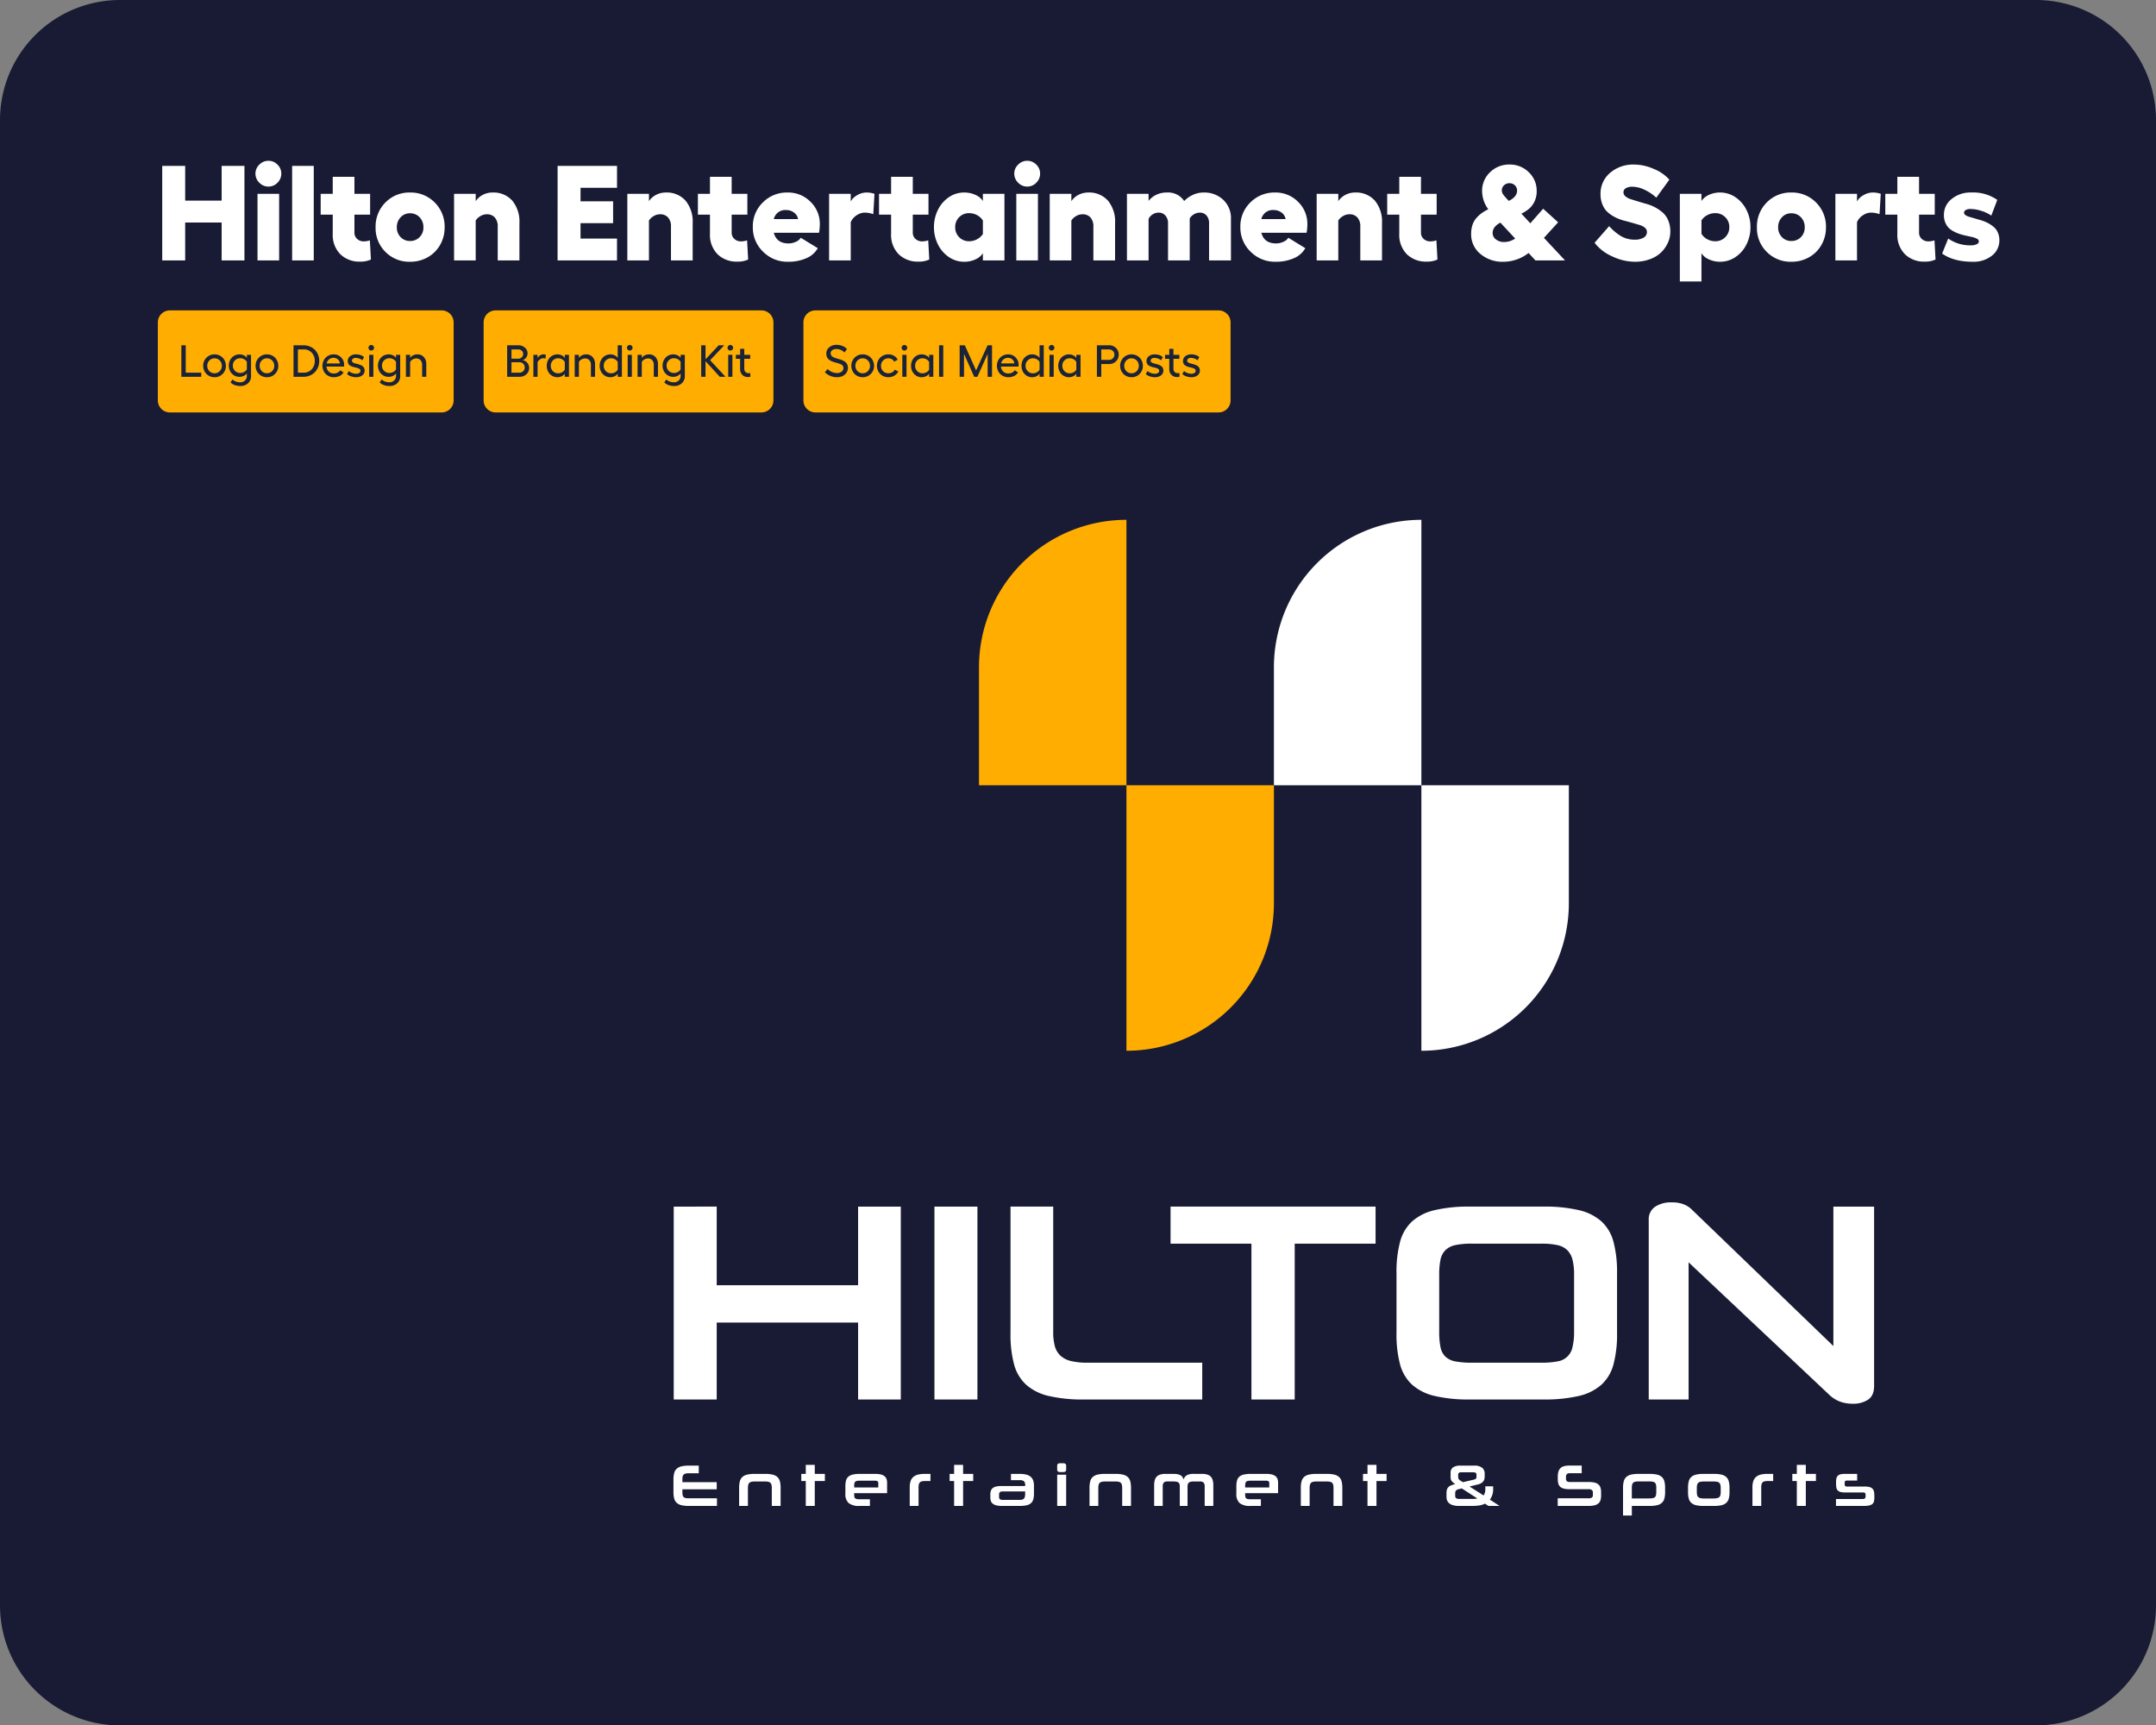 <?xml version="1.0" encoding="UTF-8"?> <svg xmlns="http://www.w3.org/2000/svg" width="718.457" height="574.901" viewBox="0 0 718.457 574.901"><rect x="0" y="0" width="718.457" height="574.901" fill="#808080" stroke="none"/><g id="logo-prtfl-2" transform="translate(10592.457 -5510)"><path id="Path_40535" data-name="Path 40535" d="M40,0H678.457a40,40,0,0,1,40,40V534.9a40,40,0,0,1-40,40H40a40,40,0,0,1-40-40V40A40,40,0,0,1,40,0Z" transform="translate(-10592.457 5510)" fill="#191b34"></path><g id="prtf-logo2" transform="translate(-10368.033 5683.203)"><path id="Path_118" data-name="Path 118" d="M61.49,137.812v26.2H14.376v-26.2H.052v64.266H14.376V176.447H61.49v25.631h14.23V137.812Z" transform="translate(0.035 91.024)" fill="#fff"></path><rect id="Rectangle_10" data-name="Rectangle 10" width="14.323" height="64.266" transform="translate(86.967 228.836)" fill="#fff"></rect><g id="Group_14" data-name="Group 14" transform="translate(0)"><g id="Group_13" data-name="Group 13" transform="translate(0)"><path id="Path_119" data-name="Path 119" d="M92.14,202.077A49.541,49.541,0,0,1,80.362,200.9a17.011,17.011,0,0,1-7.539-3.771,14.137,14.137,0,0,1-4.007-6.783,38.686,38.686,0,0,1-1.177-10.318V137.811H81.868v41.65a18.645,18.645,0,0,0,.518,4.759,6.789,6.789,0,0,0,1.838,3.2,7.753,7.753,0,0,0,3.534,1.838,23.278,23.278,0,0,0,5.608.565h38.163v12.25Z" transform="translate(44.675 91.024)" fill="#fff"></path><path id="Path_120" data-name="Path 120" d="M126.708,202.077v-51.92H99.759V137.811h68.318v12.346h-26.95v51.92Z" transform="translate(65.89 91.024)" fill="#fff"></path><path id="Path_121" data-name="Path 121" d="M169.6,202.077a49.546,49.546,0,0,1-11.78-1.177,17.022,17.022,0,0,1-7.537-3.771,14.122,14.122,0,0,1-4.005-6.783,38.687,38.687,0,0,1-1.177-10.318V159.862a38.825,38.825,0,0,1,1.177-10.272,14.154,14.154,0,0,1,4.005-6.831,17.056,17.056,0,0,1,7.537-3.769,49.535,49.535,0,0,1,11.78-1.179h24.406a50.028,50.028,0,0,1,11.872,1.179,17.087,17.087,0,0,1,7.54,3.769,14.177,14.177,0,0,1,4,6.831,38.824,38.824,0,0,1,1.177,10.272v20.165a38.686,38.686,0,0,1-1.177,10.318,14.145,14.145,0,0,1-4,6.783,17.054,17.054,0,0,1-7.54,3.771,50.04,50.04,0,0,1-11.872,1.177Zm34.678-41.556a20.236,20.236,0,0,0-.518-4.995,6.919,6.919,0,0,0-1.743-3.2,6.668,6.668,0,0,0-3.346-1.7,24.589,24.589,0,0,0-5.231-.472h-23.18a26.234,26.234,0,0,0-5.511.472,6.661,6.661,0,0,0-3.346,1.7,6.272,6.272,0,0,0-1.649,3.2,24.5,24.5,0,0,0-.423,4.995v18.94a25.774,25.774,0,0,0,.423,5.136,6.028,6.028,0,0,0,1.649,3.2,6.55,6.55,0,0,0,3.346,1.6,28.936,28.936,0,0,0,5.511.425h23.18a27.114,27.114,0,0,0,5.231-.425,5.97,5.97,0,0,0,5.089-4.805,21.283,21.283,0,0,0,.518-5.136Z" transform="translate(95.839 91.024)" fill="#fff"></path><path id="Path_122" data-name="Path 122" d="M263.659,204.053a12.136,12.136,0,0,1-4.193-.707,10.562,10.562,0,0,1-3.628-2.308l-46.833-44.1v45.7H195.72V142.9a5.067,5.067,0,0,1,2.119-4.477,9.534,9.534,0,0,1,5.513-1.46,10.753,10.753,0,0,1,4.052.659,7.963,7.963,0,0,1,2.639,1.7l47.21,45.513V138.374h13.57v59.741q0,3.206-1.979,4.57a8.956,8.956,0,0,1-5.182,1.368" transform="translate(129.272 90.462)" fill="#fff"></path><path id="Path_123" data-name="Path 123" d="M5.119,203.217a10.433,10.433,0,0,1-2.461-.246,3.577,3.577,0,0,1-1.576-.787,2.966,2.966,0,0,1-.837-1.418A8.083,8.083,0,0,1,0,198.609v-4.216a8.1,8.1,0,0,1,.246-2.145,2.967,2.967,0,0,1,.837-1.428,3.578,3.578,0,0,1,1.576-.789,10.43,10.43,0,0,1,2.461-.246H8.429v2.542H5.119a4.353,4.353,0,0,0-1.063.108,1.459,1.459,0,0,0-.659.344,1.215,1.215,0,0,0-.335.631,4.637,4.637,0,0,0-.088.983v.908H14.415v2.383H2.974v.943a4.788,4.788,0,0,0,.088,1.006,1.241,1.241,0,0,0,.325.629,1.28,1.28,0,0,0,.661.325,5.429,5.429,0,0,0,1.071.088h9.375v2.541Z" transform="translate(0 125.352)" fill="#fff"></path><path id="Path_124" data-name="Path 124" d="M24.066,202.12v-5.946a4.577,4.577,0,0,0-.108-1.094,1.346,1.346,0,0,0-.374-.669,1.51,1.51,0,0,0-.729-.344,5.736,5.736,0,0,0-1.172-.1h-3.19a5.582,5.582,0,0,0-1.152.1,1.562,1.562,0,0,0-.739.344,1.311,1.311,0,0,0-.385.669,4.577,4.577,0,0,0-.108,1.094v5.946H13.176v-6.046a8.108,8.108,0,0,1,.246-2.165,2.98,2.98,0,0,1,.837-1.43,3.567,3.567,0,0,1,1.576-.787,10.421,10.421,0,0,1,2.461-.246H21.86a10.5,10.5,0,0,1,2.479.246,3.557,3.557,0,0,1,1.576.787,2.97,2.97,0,0,1,.839,1.43A8.17,8.17,0,0,1,27,196.074v6.046Z" transform="translate(8.703 126.449)" fill="#fff"></path><path id="Path_125" data-name="Path 125" d="M27.149,203.319v-8.291h-1.5v-2.383h1.5v-3.014h2.994v3.014H33.51v2.383H30.143v8.291Z" transform="translate(16.944 125.251)" fill="#fff"></path><path id="Path_126" data-name="Path 126" d="M37.434,197.866v.493a3.24,3.24,0,0,0,.078.789.873.873,0,0,0,.286.462,1.177,1.177,0,0,0,.551.226,4.96,4.96,0,0,0,.858.06h3.465v2.225H39.208a5.425,5.425,0,0,1-3.625-.965,3.951,3.951,0,0,1-1.083-3.092V195.6a7.33,7.33,0,0,1,.226-1.959,2.566,2.566,0,0,1,.789-1.28,3.47,3.47,0,0,1,1.486-.7,10.541,10.541,0,0,1,2.345-.216H44.5a7.047,7.047,0,0,1,1.9.216,3.143,3.143,0,0,1,1.2.6,2.07,2.07,0,0,1,.623.927,3.8,3.8,0,0,1,.178,1.172v3.5Zm8.035-3.268a.8.8,0,0,0-.266-.709,1.775,1.775,0,0,0-.937-.178H39.384a7.19,7.19,0,0,0-.925.05,1.209,1.209,0,0,0-.6.228.97.97,0,0,0-.325.51,3.384,3.384,0,0,0-.1.908v.57h8.035Z" transform="translate(22.787 126.449)" fill="#fff"></path><path id="Path_127" data-name="Path 127" d="M47.414,202.12v-6.184a6.591,6.591,0,0,1,.277-2.047,3.131,3.131,0,0,1,.875-1.39,3.742,3.742,0,0,1,1.546-.8,8.994,8.994,0,0,1,2.3-.256h1.91v2.383H52.5a4.561,4.561,0,0,0-1.025.1,1.388,1.388,0,0,0-.659.335,1.328,1.328,0,0,0-.355.651,4.231,4.231,0,0,0-.108,1.043v6.164Z" transform="translate(31.317 126.449)" fill="#fff"></path><path id="Path_128" data-name="Path 128" d="M56.917,203.319v-8.291h-1.5v-2.383h1.5v-3.014h2.994v3.014h3.367v2.383H59.911v8.291Z" transform="translate(36.605 125.251)" fill="#fff"></path><path id="Path_129" data-name="Path 129" d="M67.491,202.12a7.788,7.788,0,0,1-1.911-.2,3.071,3.071,0,0,1-1.191-.563,1.922,1.922,0,0,1-.621-.887,3.62,3.62,0,0,1-.176-1.171v-1a3.929,3.929,0,0,1,.166-1.194,1.963,1.963,0,0,1,.581-.883,2.729,2.729,0,0,1,1.132-.553,7.42,7.42,0,0,1,1.823-.186h7.9v-.236a1.746,1.746,0,0,0-.413-1.37,2.2,2.2,0,0,0-1.4-.345H70.463v-2.087h2.916a8.721,8.721,0,0,1,2.177.236,3.719,3.719,0,0,1,1.466.719,2.79,2.79,0,0,1,.835,1.222,5.192,5.192,0,0,1,.269,1.762v2.6a7.22,7.22,0,0,1-.227,1.949,2.629,2.629,0,0,1-.789,1.28,3.284,3.284,0,0,1-1.5.7,11.168,11.168,0,0,1-2.353.208Zm7.7-4.825H67.609a1.291,1.291,0,0,0-.807.228,1.024,1.024,0,0,0-.3.857v.727a.886.886,0,0,0,.316.789,1.541,1.541,0,0,0,.885.217h5.515a4.43,4.43,0,0,0,.887-.08,1.326,1.326,0,0,0,.609-.286,1.247,1.247,0,0,0,.354-.58,3.247,3.247,0,0,0,.12-.966Z" transform="translate(42.002 126.449)" fill="#fff"></path><path id="Path_130" data-name="Path 130" d="M78.008,192.247a1.118,1.118,0,0,1-.777-.216.925.925,0,0,1-.226-.691V190.2a.881.881,0,0,1,.226-.679,1.147,1.147,0,0,1,.777-.208h.966a1.187,1.187,0,0,1,.8.208A.887.887,0,0,1,80,190.2v1.142a.932.932,0,0,1-.226.691,1.157,1.157,0,0,1-.8.216Zm-1,.885H80v10.4H77.005Z" transform="translate(50.861 125.039)" fill="#fff"></path><path id="Path_131" data-name="Path 131" d="M94.382,202.12v-5.946a4.578,4.578,0,0,0-.108-1.094,1.346,1.346,0,0,0-.374-.669,1.51,1.51,0,0,0-.729-.344,5.736,5.736,0,0,0-1.172-.1h-3.19a5.582,5.582,0,0,0-1.152.1,1.562,1.562,0,0,0-.739.344,1.312,1.312,0,0,0-.385.669,4.578,4.578,0,0,0-.108,1.094v5.946H83.492v-6.046a8.108,8.108,0,0,1,.246-2.165,2.98,2.98,0,0,1,.837-1.43,3.567,3.567,0,0,1,1.576-.787,10.421,10.421,0,0,1,2.461-.246h3.565a10.5,10.5,0,0,1,2.479.246,3.558,3.558,0,0,1,1.576.787,2.97,2.97,0,0,1,.839,1.43,8.17,8.17,0,0,1,.247,2.165v6.046Z" transform="translate(55.146 126.449)" fill="#fff"></path><path id="Path_132" data-name="Path 132" d="M113.305,202.12V195.7a1.861,1.861,0,0,0-.385-1.368,1.739,1.739,0,0,0-1.23-.365h-1.91a5.45,5.45,0,0,0-1.073.088,1.5,1.5,0,0,0-.671.3,1.114,1.114,0,0,0-.345.533,2.891,2.891,0,0,0-.1.817v6.419h-2.58V195.7a3.129,3.129,0,0,0-.088-.817,1.019,1.019,0,0,0-.335-.533,1.494,1.494,0,0,0-.679-.3,5.723,5.723,0,0,0-1.1-.088h-1.871a1.726,1.726,0,0,0-1.249.365,1.93,1.93,0,0,0-.365,1.368v6.419H96.466v-6.855a6.487,6.487,0,0,1,.2-1.7,2.725,2.725,0,0,1,.649-1.192,2.7,2.7,0,0,1,1.182-.7,6.053,6.053,0,0,1,1.793-.227h2.579a6.989,6.989,0,0,1,1.388.118,3.368,3.368,0,0,1,.985.345,1.935,1.935,0,0,1,.651.581,3.25,3.25,0,0,1,.4.827,2.318,2.318,0,0,1,1.053-1.408,4.7,4.7,0,0,1,2.355-.463h2.658a6.049,6.049,0,0,1,1.792.227,2.7,2.7,0,0,1,1.181.7,2.726,2.726,0,0,1,.651,1.192,6.562,6.562,0,0,1,.2,1.7v6.855Z" transform="translate(63.715 126.449)" fill="#fff"></path><path id="Path_133" data-name="Path 133" d="M115.9,197.866v.493a3.161,3.161,0,0,0,.078.789.854.854,0,0,0,.286.462,1.169,1.169,0,0,0,.553.226,4.932,4.932,0,0,0,.855.06h3.465v2.225h-3.465a5.428,5.428,0,0,1-3.625-.965,3.951,3.951,0,0,1-1.083-3.092V195.6a7.258,7.258,0,0,1,.227-1.959,2.566,2.566,0,0,1,.789-1.28,3.454,3.454,0,0,1,1.484-.7,10.551,10.551,0,0,1,2.345-.216h5.161a7.043,7.043,0,0,1,1.9.216,3.172,3.172,0,0,1,1.2.6,2.063,2.063,0,0,1,.619.927,3.754,3.754,0,0,1,.178,1.172v3.5Zm8.033-3.268a.8.8,0,0,0-.266-.709,1.768,1.768,0,0,0-.935-.178h-4.884a7.172,7.172,0,0,0-.925.05,1.2,1.2,0,0,0-.6.228.951.951,0,0,0-.325.51,3.385,3.385,0,0,0-.1.908v.57h8.033Z" transform="translate(74.612 126.449)" fill="#fff"></path><path id="Path_134" data-name="Path 134" d="M136.792,202.12v-5.946a4.494,4.494,0,0,0-.108-1.094,1.321,1.321,0,0,0-.374-.669,1.5,1.5,0,0,0-.729-.344,5.707,5.707,0,0,0-1.171-.1h-3.191a5.577,5.577,0,0,0-1.151.1,1.555,1.555,0,0,0-.739.344,1.289,1.289,0,0,0-.385.669,4.494,4.494,0,0,0-.108,1.094v5.946H125.9v-6.046a8.1,8.1,0,0,1,.247-2.165,2.965,2.965,0,0,1,.835-1.43,3.575,3.575,0,0,1,1.576-.787,10.446,10.446,0,0,1,2.462-.246h3.565a10.534,10.534,0,0,1,2.481.246,3.569,3.569,0,0,1,1.574.787,2.982,2.982,0,0,1,.839,1.43,8.246,8.246,0,0,1,.246,2.165v6.046Z" transform="translate(83.158 126.449)" fill="#fff"></path><path id="Path_135" data-name="Path 135" d="M139.875,203.319v-8.291h-1.5v-2.383h1.5v-3.014h2.994v3.014h3.367v2.383h-3.367v8.291Z" transform="translate(91.399 125.251)" fill="#fff"></path><path id="Path_136" data-name="Path 136" d="M167.936,202.45a5.824,5.824,0,0,1-1.978.619,19.385,19.385,0,0,1-2.551.148h-4.155a6.794,6.794,0,0,1-1.931-.236,3.558,3.558,0,0,1-1.27-.639,2.376,2.376,0,0,1-.7-.946,3.072,3.072,0,0,1-.218-1.152v-1.26a4.344,4.344,0,0,1,.138-1.161,1.992,1.992,0,0,1,.473-.847,2.683,2.683,0,0,1,.9-.6,7.989,7.989,0,0,1,1.428-.443,4.125,4.125,0,0,1-1.222-1.033,2.126,2.126,0,0,1-.354-1.252v-1.378a2.2,2.2,0,0,1,.8-1.89,4.252,4.252,0,0,1,2.512-.593h4.508a4.077,4.077,0,0,1,2.718.731,2.488,2.488,0,0,1,.827,1.969v.867a3.8,3.8,0,0,1-.1.875,2.062,2.062,0,0,1-.362.779,2.606,2.606,0,0,1-.709.629,3.712,3.712,0,0,1-1.134.433l-2.756.671,4.708,2.991a3.775,3.775,0,0,0,.57-2.263v-.789h2.6v.849a5.641,5.641,0,0,1-1.083,3.583l3.23,2.107h-3.7Zm-4.017-1.576a6.944,6.944,0,0,0,1.5-.138l-5.179-3.349c-.432.091-.794.178-1.083.257a2.243,2.243,0,0,0-.679.286.883.883,0,0,0-.345.432,1.972,1.972,0,0,0-.1.679v.867a.878.878,0,0,0,.3.719,1.742,1.742,0,0,0,1.083.247Zm-3.861-8.862a1.245,1.245,0,0,0-.8.2.882.882,0,0,0-.226.689v.433a3.8,3.8,0,0,0,.03.511,1.019,1.019,0,0,0,.118.375,1.1,1.1,0,0,0,.247.3,3.887,3.887,0,0,0,.432.315l.747.472,3.623-.845a1.621,1.621,0,0,0,.691-.3.918.918,0,0,0,.2-.689v-.709a.621.621,0,0,0-.274-.59,1.915,1.915,0,0,0-.907-.158Z" transform="translate(102.466 125.352)" fill="#fff"></path><path id="Path_137" data-name="Path 137" d="M177.456,203.217v-2.541h10.2a2.257,2.257,0,0,0,1.162-.226,1.015,1.015,0,0,0,.355-.917V198.8a1.051,1.051,0,0,0-.355-.9,1.924,1.924,0,0,0-1.142-.266h-6.4a7.048,7.048,0,0,1-1.861-.208,2.682,2.682,0,0,1-1.171-.631,2.227,2.227,0,0,1-.6-1.061,5.962,5.962,0,0,1-.168-1.509v-.668a6.2,6.2,0,0,1,.216-1.753,2.644,2.644,0,0,1,.669-1.171,2.693,2.693,0,0,1,1.182-.651,6.393,6.393,0,0,1,1.732-.208h4.176v2.542h-3.9a1.585,1.585,0,0,0-1.015.266,1.361,1.361,0,0,0-.324,1.073v.433a1.158,1.158,0,0,0,.294.895,1.536,1.536,0,0,0,1.025.266h6.282a8.26,8.26,0,0,1,1.9.188,3.084,3.084,0,0,1,1.272.6,2.3,2.3,0,0,1,.709,1.064,4.974,4.974,0,0,1,.216,1.554v1.063a5.24,5.24,0,0,1-.216,1.606,2.284,2.284,0,0,1-.709,1.073,3.137,3.137,0,0,1-1.272.613,7.951,7.951,0,0,1-1.9.2Z" transform="translate(117.209 125.352)" fill="#fff"></path><path id="Path_138" data-name="Path 138" d="M199.443,191.447a10.558,10.558,0,0,1,2.482.244,3.571,3.571,0,0,1,1.574.789,2.954,2.954,0,0,1,.837,1.428,8.182,8.182,0,0,1,.247,2.167v1.438a8.064,8.064,0,0,1-.247,2.155,2.944,2.944,0,0,1-.837,1.418,3.572,3.572,0,0,1-1.574.789,10.549,10.549,0,0,1-2.482.246H193.5v3.188h-2.934v-9.234a8.114,8.114,0,0,1,.247-2.167,2.954,2.954,0,0,1,.837-1.428,3.569,3.569,0,0,1,1.576-.789,10.524,10.524,0,0,1,2.481-.244Zm2.205,4.706a4.889,4.889,0,0,0-.108-1.141,1.2,1.2,0,0,0-.4-.671,1.68,1.68,0,0,0-.8-.316,8.574,8.574,0,0,0-1.269-.078H195.8a5.466,5.466,0,0,0-1.142.1,1.425,1.425,0,0,0-.709.345,1.3,1.3,0,0,0-.354.668,4.825,4.825,0,0,0-.1,1.074v3.485h5.594a9.634,9.634,0,0,0,1.26-.068,1.6,1.6,0,0,0,.787-.306,1.192,1.192,0,0,0,.4-.669,5.034,5.034,0,0,0,.108-1.162Z" transform="translate(125.865 126.45)" fill="#fff"></path><path id="Path_139" data-name="Path 139" d="M208.726,202.12a10.429,10.429,0,0,1-2.461-.244,3.586,3.586,0,0,1-1.576-.789,2.958,2.958,0,0,1-.837-1.418,8,8,0,0,1-.246-2.155v-1.44a8.115,8.115,0,0,1,.246-2.165,2.967,2.967,0,0,1,.837-1.428,3.568,3.568,0,0,1,1.576-.789,10.421,10.421,0,0,1,2.461-.246h3.565a10.5,10.5,0,0,1,2.479.246,3.518,3.518,0,0,1,1.576.8,3.015,3.015,0,0,1,.839,1.436,8.206,8.206,0,0,1,.247,2.169v1.418a8.064,8.064,0,0,1-.247,2.155,2.948,2.948,0,0,1-.839,1.418,3.577,3.577,0,0,1-1.576.789,10.508,10.508,0,0,1-2.479.244Zm5.77-5.946a4.7,4.7,0,0,0-.108-1.1,1.293,1.293,0,0,0-.394-.681,1.616,1.616,0,0,0-.8-.334,7.814,7.814,0,0,0-1.3-.088H209.12a7.608,7.608,0,0,0-1.29.088,1.6,1.6,0,0,0-.787.334,1.284,1.284,0,0,0-.4.681,4.7,4.7,0,0,0-.108,1.1v1.26a4.58,4.58,0,0,0,.108,1.093,1.275,1.275,0,0,0,.4.669,1.684,1.684,0,0,0,.787.345,6.847,6.847,0,0,0,1.29.1H211.9a7.032,7.032,0,0,0,1.3-.1,1.7,1.7,0,0,0,.8-.345,1.284,1.284,0,0,0,.394-.669,4.581,4.581,0,0,0,.108-1.093Z" transform="translate(134.482 126.449)" fill="#fff"></path><path id="Path_140" data-name="Path 140" d="M216.534,202.12v-6.184a6.7,6.7,0,0,1,.274-2.047,3.151,3.151,0,0,1,.878-1.39,3.732,3.732,0,0,1,1.546-.8,8.991,8.991,0,0,1,2.3-.256h1.911v2.383h-1.832a4.572,4.572,0,0,0-1.025.1,1.4,1.4,0,0,0-.659.335,1.327,1.327,0,0,0-.354.651,4.077,4.077,0,0,0-.108,1.043v6.164Z" transform="translate(143.02 126.449)" fill="#fff"></path><path id="Path_141" data-name="Path 141" d="M226.036,203.319v-8.291h-1.5v-2.383h1.5v-3.014h2.994v3.014H232.4v2.383H229.03v8.291Z" transform="translate(148.308 125.251)" fill="#fff"></path><path id="Path_142" data-name="Path 142" d="M246.084,199.284a5.5,5.5,0,0,1-.138,1.33,1.62,1.62,0,0,1-.541.875,2.507,2.507,0,0,1-1.1.483,9.13,9.13,0,0,1-1.82.148H233.3v-2.3h8.8a1.312,1.312,0,0,0,.825-.2.948.948,0,0,0,.237-.749v-.354c0-.4-.076-.639-.226-.739a1.446,1.446,0,0,0-.759-.148H236.2a4.99,4.99,0,0,1-1.466-.178,1.912,1.912,0,0,1-.877-.531,1.847,1.847,0,0,1-.423-.877,6.052,6.052,0,0,1-.108-1.23V194a4.163,4.163,0,0,1,.148-1.181,1.7,1.7,0,0,1,.483-.8,1.987,1.987,0,0,1,.9-.443,6.285,6.285,0,0,1,1.438-.138h4.056v2.225h-3.347a.959.959,0,0,0-.621.158.719.719,0,0,0-.188.571v.491a.808.808,0,0,0,.178.611.844.844,0,0,0,.573.158h5.789a6.91,6.91,0,0,1,1.674.168,2.212,2.212,0,0,1,1.023.531,1.907,1.907,0,0,1,.513.945,6.325,6.325,0,0,1,.138,1.428Z" transform="translate(154.096 126.449)" fill="#fff"></path><path id="Path_143" data-name="Path 143" d="M120.5,88.455h49.141V0A49.142,49.142,0,0,0,120.5,49.142Z" transform="translate(79.59)" fill="#fff"></path><path id="Path_144" data-name="Path 144" d="M150.094,141.724h0a49.141,49.141,0,0,0,49.141-49.141V53.269H150.094Z" transform="translate(99.136 35.184)" fill="#fff"></path><path id="Path_145" data-name="Path 145" d="M61.312,88.455h49.141V0A49.142,49.142,0,0,0,61.312,49.142Z" transform="translate(40.496)" fill="#ffad00"></path><path id="Path_146" data-name="Path 146" d="M90.906,141.724h0a49.141,49.141,0,0,0,49.141-49.141V53.269H90.906Z" transform="translate(60.043 35.184)" fill="#ffad00"></path></g></g></g><path id="Path_40542" data-name="Path 40542" d="M21.819-31.509h7.6V0h-7.6V-12.634H9.668V0H2.021V-31.509H9.668v11.58H21.819Zm12.568-.417A4.189,4.189,0,0,1,37.419-33.2a4.116,4.116,0,0,1,3.01,1.274A4.092,4.092,0,0,1,41.7-28.938a4.177,4.177,0,0,1-1.274,3.043,4.1,4.1,0,0,1-3.01,1.285,4.142,4.142,0,0,1-3.043-1.3,4.171,4.171,0,0,1-1.285-3.032A4.058,4.058,0,0,1,34.387-31.926Zm-.615,9.734h7.207V0H33.772Zm18.743-9.316V0H45.308V-31.509ZM71.213-6.7l.352,6.394a8.115,8.115,0,0,1-3.56.7,9.074,9.074,0,0,1-6.647-2.472,9.158,9.158,0,0,1-2.516-6.844v-6.328H54.822v-6.943h4.021v-5.669h7.229v5.669H71.3v6.943H66.072v5.977a2.718,2.718,0,0,0,.9,2.1,3.109,3.109,0,0,0,2.175.824A6.245,6.245,0,0,0,71.213-6.7Zm5.2-12.623a11.07,11.07,0,0,1,8.185-3.307,11.161,11.161,0,0,1,8.218,3.318A11.241,11.241,0,0,1,96.13-11.03a11.557,11.557,0,0,1-1.516,5.867,10.84,10.84,0,0,1-4.153,4.12A11.758,11.758,0,0,1,84.595.439,11.128,11.128,0,0,1,76.41-2.834a11.1,11.1,0,0,1-3.285-8.2A11.29,11.29,0,0,1,76.41-19.325Zm8.185,3.615a4.136,4.136,0,0,0-3.142,1.329A4.694,4.694,0,0,0,80.2-11.03a4.493,4.493,0,0,0,1.252,3.252,4.187,4.187,0,0,0,3.142,1.3,4.275,4.275,0,0,0,3.2-1.3,4.472,4.472,0,0,0,1.263-3.252,4.67,4.67,0,0,0-1.263-3.351A4.222,4.222,0,0,0,84.595-15.71Zm27.466-6.921a8.346,8.346,0,0,1,6.6,2.7,10.906,10.906,0,0,1,2.384,7.471V0h-7.229V-11.25a4.409,4.409,0,0,0-.967-3.065,3.436,3.436,0,0,0-2.681-1.066,4.151,4.151,0,0,0-2.065.571,4.7,4.7,0,0,0-1.626,1.494V0H99.272V-22.192h7.207v2.439a6.306,6.306,0,0,1,2.4-2.109A6.864,6.864,0,0,1,112.061-22.632Zm21.709-8.877h19.8v7.295H141.416v4.5h10.854v7.295H141.416v5.12h12.151V0h-19.8ZM169.8-22.632a8.346,8.346,0,0,1,6.6,2.7,10.906,10.906,0,0,1,2.384,7.471V0h-7.229V-11.25a4.409,4.409,0,0,0-.967-3.065,3.436,3.436,0,0,0-2.681-1.066,4.151,4.151,0,0,0-2.065.571,4.7,4.7,0,0,0-1.626,1.494V0h-7.207V-22.192h7.207v2.439a6.306,6.306,0,0,1,2.4-2.109A6.864,6.864,0,0,1,169.8-22.632ZM196.919-6.7l.352,6.394a8.115,8.115,0,0,1-3.56.7,9.074,9.074,0,0,1-6.647-2.472,9.158,9.158,0,0,1-2.516-6.844v-6.328h-4.021v-6.943h4.021v-5.669h7.229v5.669h5.229v6.943h-5.229v5.977a2.718,2.718,0,0,0,.9,2.1,3.109,3.109,0,0,0,2.175.824A6.245,6.245,0,0,0,196.919-6.7Zm24.236-5.317a16.112,16.112,0,0,1-.264,2.791H205.818q.945,3.56,4.9,3.56a5.794,5.794,0,0,0,2.461-.549,3.406,3.406,0,0,0,1.626-1.34l5.669,3.472a7.861,7.861,0,0,1-3.812,3.34A14.737,14.737,0,0,1,210.542.439a11.377,11.377,0,0,1-8.306-3.362,11.131,11.131,0,0,1-3.406-8.24,11.034,11.034,0,0,1,3.34-8.163,11.253,11.253,0,0,1,8.24-3.307,10.448,10.448,0,0,1,7.625,3.076A10.176,10.176,0,0,1,221.155-12.019Zm-15.337-1.758H213.9a3.32,3.32,0,0,0-1.34-2.164,4.153,4.153,0,0,0-2.571-.846A3.9,3.9,0,0,0,205.818-13.777Zm30.806-8.855a7.66,7.66,0,0,1,2.747.439l-.4,6.768a8.7,8.7,0,0,0-2.966-.505,4.86,4.86,0,0,0-2.527.846,5.122,5.122,0,0,0-2.021,2.34V0h-7.207V-22.192h7.207v2.527A5.539,5.539,0,0,1,233.7-21.8,6.057,6.057,0,0,1,236.624-22.632ZM257.278-6.7l.352,6.394a8.115,8.115,0,0,1-3.56.7,9.074,9.074,0,0,1-6.647-2.472,9.158,9.158,0,0,1-2.516-6.844v-6.328h-4.021v-6.943h4.021v-5.669h7.229v5.669h5.229v6.943h-5.229v5.977a2.718,2.718,0,0,0,.9,2.1,3.109,3.109,0,0,0,2.175.824A6.245,6.245,0,0,0,257.278-6.7Zm18.215-15.491h7.185V0h-7.185V-2.4A5.5,5.5,0,0,1,273.01-.352a8.8,8.8,0,0,1-3.735.791,8.965,8.965,0,0,1-5.087-1.549,10.8,10.8,0,0,1-3.658-4.2,12.587,12.587,0,0,1-1.34-5.768,12.7,12.7,0,0,1,1.34-5.8,10.784,10.784,0,0,1,3.658-4.208,8.965,8.965,0,0,1,5.087-1.549,8.827,8.827,0,0,1,3.724.791,5.5,5.5,0,0,1,2.494,2.043ZM270.9-6.394a5.444,5.444,0,0,0,2.681-.681,5.238,5.238,0,0,0,1.912-1.736v-4.5a5.212,5.212,0,0,0-1.89-1.758,5.408,5.408,0,0,0-2.7-.681,4.489,4.489,0,0,0-3.307,1.329,4.543,4.543,0,0,0-1.329,3.351,4.533,4.533,0,0,0,1.34,3.34A4.48,4.48,0,0,0,270.9-6.394Zm16.348-25.532a4.189,4.189,0,0,1,3.032-1.274,4.116,4.116,0,0,1,3.01,1.274,4.092,4.092,0,0,1,1.274,2.988,4.177,4.177,0,0,1-1.274,3.043,4.1,4.1,0,0,1-3.01,1.285,4.142,4.142,0,0,1-3.043-1.3,4.171,4.171,0,0,1-1.285-3.032A4.058,4.058,0,0,1,287.249-31.926Zm-.615,9.734h7.207V0h-7.207Zm23.928-.439a8.346,8.346,0,0,1,6.6,2.7,10.906,10.906,0,0,1,2.384,7.471V0h-7.229V-11.25a4.409,4.409,0,0,0-.967-3.065,3.436,3.436,0,0,0-2.681-1.066,4.151,4.151,0,0,0-2.065.571,4.7,4.7,0,0,0-1.626,1.494V0h-7.207V-22.192h7.207v2.439a6.306,6.306,0,0,1,2.4-2.109A6.864,6.864,0,0,1,310.562-22.632Zm38.5,0a9.125,9.125,0,0,1,6.526,2.428,8.32,8.32,0,0,1,2.571,6.339V0h-7.295V-12.371a3.789,3.789,0,0,0-.846-2.6,2.911,2.911,0,0,0-2.3-.956,3.674,3.674,0,0,0-1.879.549A3.842,3.842,0,0,0,344.421-14V0h-7.229V-12.371a3.716,3.716,0,0,0-.879-2.582,2.832,2.832,0,0,0-2.2-.978,3.682,3.682,0,0,0-2.043.582,3.749,3.749,0,0,0-1.362,1.527V0H323.5V-22.192h7.207v2.351a7.347,7.347,0,0,1,2.472-1.989,7.707,7.707,0,0,1,3.593-.8,6.39,6.39,0,0,1,5.8,2.834,9.187,9.187,0,0,1,2.823-2.01A8.381,8.381,0,0,1,349.058-22.632Zm34.563,10.613a16.112,16.112,0,0,1-.264,2.791H368.284q.945,3.56,4.9,3.56a5.794,5.794,0,0,0,2.461-.549,3.406,3.406,0,0,0,1.626-1.34l5.669,3.472a7.861,7.861,0,0,1-3.812,3.34A14.737,14.737,0,0,1,373.008.439,11.377,11.377,0,0,1,364.7-2.922a11.131,11.131,0,0,1-3.406-8.24,11.034,11.034,0,0,1,3.34-8.163,11.253,11.253,0,0,1,8.24-3.307,10.448,10.448,0,0,1,7.625,3.076A10.176,10.176,0,0,1,383.621-12.019Zm-15.337-1.758h8.086a3.32,3.32,0,0,0-1.34-2.164,4.153,4.153,0,0,0-2.571-.846A3.9,3.9,0,0,0,368.284-13.777Zm31.223-8.855a8.346,8.346,0,0,1,6.6,2.7,10.906,10.906,0,0,1,2.384,7.471V0h-7.229V-11.25a4.409,4.409,0,0,0-.967-3.065,3.436,3.436,0,0,0-2.681-1.066,4.151,4.151,0,0,0-2.065.571,4.7,4.7,0,0,0-1.626,1.494V0h-7.207V-22.192h7.207v2.439a6.306,6.306,0,0,1,2.4-2.109A6.864,6.864,0,0,1,399.507-22.632ZM426.621-6.7l.352,6.394a8.115,8.115,0,0,1-3.56.7,9.074,9.074,0,0,1-6.647-2.472,9.158,9.158,0,0,1-2.516-6.844v-6.328h-4.021v-6.943h4.021v-5.669h7.229v5.669h5.229v6.943h-5.229v5.977a2.718,2.718,0,0,0,.9,2.1,3.109,3.109,0,0,0,2.175.824A6.245,6.245,0,0,0,426.621-6.7ZM469.49,0h-9.866l-2.285-2.483A13.728,13.728,0,0,1,448.923.439a11.347,11.347,0,0,1-7.668-2.626A8.41,8.41,0,0,1,438.2-8.855a9.378,9.378,0,0,1,.439-2.955,6.574,6.574,0,0,1,1.285-2.3,10.713,10.713,0,0,1,1.791-1.648,15.268,15.268,0,0,1,2.2-1.3,10.208,10.208,0,0,1-2.065-6.042,8.423,8.423,0,0,1,2.648-6.284,8.965,8.965,0,0,1,6.493-2.571,8.848,8.848,0,0,1,6.416,2.571,8.441,8.441,0,0,1,2.637,6.284,7.828,7.828,0,0,1-.725,3.439,7.235,7.235,0,0,1-1.78,2.406,12.773,12.773,0,0,1-2.593,1.67l2.966,3.208,4.285-4.856,4.988,4.526-4.724,5.186ZM448.418-23.269A2.494,2.494,0,0,0,449-21.808a19.387,19.387,0,0,0,1.769,1.967q2.747-1.384,2.747-3.428a2.358,2.358,0,0,0-.725-1.747,2.466,2.466,0,0,0-1.8-.714,2.542,2.542,0,0,0-1.846.7A2.348,2.348,0,0,0,448.418-23.269Zm.725,17.139a6.579,6.579,0,0,0,3.735-1.165l-4.944-5.3q-2.571,1.362-2.571,3.45a2.61,2.61,0,0,0,1.121,2.153A4.25,4.25,0,0,0,449.143-6.13Zm43.418-25.818a16.5,16.5,0,0,1,6.46,1.439,13.91,13.91,0,0,1,5.229,3.593l-4.351,6a15.275,15.275,0,0,0-3.988-2.67,9.663,9.663,0,0,0-3.988-.978,4.1,4.1,0,0,0-2.164.494,1.52,1.52,0,0,0-.8,1.351,1.768,1.768,0,0,0,.67,1.373,4.979,4.979,0,0,0,1.769.934q1.1.352,2.5.78t2.867.835a13.52,13.52,0,0,1,2.867,1.176,13.171,13.171,0,0,1,2.5,1.758,7.089,7.089,0,0,1,1.769,2.6,9.531,9.531,0,0,1,.67,3.68,8.842,8.842,0,0,1-.8,3.669A10.577,10.577,0,0,1,501.526-2.7,10.465,10.465,0,0,1,497.78-.417a14.318,14.318,0,0,1-5.043.857,17.736,17.736,0,0,1-7.559-1.813,14.841,14.841,0,0,1-5.845-4.515l4.856-5.537a17.146,17.146,0,0,0,3.977,3.34,8.913,8.913,0,0,0,4.57,1.165,5.545,5.545,0,0,0,2.944-.681,2.117,2.117,0,0,0,1.1-1.89,1.789,1.789,0,0,0-.67-1.4,4.745,4.745,0,0,0-1.747-.912q-1.077-.33-2.472-.725t-2.845-.769a13.778,13.778,0,0,1-2.845-1.088,12.045,12.045,0,0,1-2.472-1.659,6.86,6.86,0,0,1-1.747-2.516,9.083,9.083,0,0,1-.67-3.593,8.962,8.962,0,0,1,3.164-7A11.745,11.745,0,0,1,492.561-31.948Zm28.586,9.316a9.017,9.017,0,0,1,5.1,1.549,10.835,10.835,0,0,1,3.68,4.208,12.617,12.617,0,0,1,1.351,5.8A12.57,12.57,0,0,1,529.926-5.3a10.75,10.75,0,0,1-3.68,4.2,9.063,9.063,0,0,1-5.1,1.538,8.775,8.775,0,0,1-3.7-.791A5.5,5.5,0,0,1,514.951-2.4v9.4h-7.207v-29.2h7.207v2.4a5.662,5.662,0,0,1,2.483-2.043A8.658,8.658,0,0,1,521.147-22.632Zm-1.6,16.238a4.524,4.524,0,0,0,3.329-1.351,4.524,4.524,0,0,0,1.351-3.329,4.5,4.5,0,0,0-1.351-3.351,4.563,4.563,0,0,0-3.329-1.329,5.5,5.5,0,0,0-2.692.67,5.172,5.172,0,0,0-1.9,1.725v4.5a5.071,5.071,0,0,0,1.89,1.769A5.418,5.418,0,0,0,519.543-6.394Zm17.172-12.931a11.07,11.07,0,0,1,8.185-3.307,11.161,11.161,0,0,1,8.218,3.318,11.241,11.241,0,0,1,3.318,8.284,11.557,11.557,0,0,1-1.516,5.867,10.84,10.84,0,0,1-4.153,4.12A11.758,11.758,0,0,1,544.9.439a11.128,11.128,0,0,1-8.185-3.274,11.1,11.1,0,0,1-3.285-8.2A11.29,11.29,0,0,1,536.715-19.325ZM544.9-15.71a4.136,4.136,0,0,0-3.142,1.329,4.694,4.694,0,0,0-1.252,3.351,4.493,4.493,0,0,0,1.252,3.252,4.187,4.187,0,0,0,3.142,1.3,4.275,4.275,0,0,0,3.2-1.3,4.472,4.472,0,0,0,1.263-3.252,4.67,4.67,0,0,0-1.263-3.351A4.222,4.222,0,0,0,544.9-15.71Zm27.048-6.921a7.66,7.66,0,0,1,2.747.439l-.4,6.768a8.7,8.7,0,0,0-2.966-.505,4.86,4.86,0,0,0-2.527.846,5.122,5.122,0,0,0-2.021,2.34V0h-7.207V-22.192h7.207v2.527a5.539,5.539,0,0,1,2.241-2.131A6.057,6.057,0,0,1,571.948-22.632ZM592.6-6.7l.352,6.394a8.115,8.115,0,0,1-3.56.7,9.074,9.074,0,0,1-6.647-2.472,9.158,9.158,0,0,1-2.516-6.844v-6.328h-4.021v-6.943h4.021v-5.669h7.229v5.669h5.229v6.943h-5.229v5.977a2.718,2.718,0,0,0,.9,2.1,3.109,3.109,0,0,0,2.175.824A6.245,6.245,0,0,0,592.6-6.7ZM605.325.439q-6.306,0-10.173-2.725l2.021-5.01a12.638,12.638,0,0,0,7.515,2.263,4.489,4.489,0,0,0,1.967-.363,1.085,1.085,0,0,0,.736-.956,1.021,1.021,0,0,0-.648-.879,6.583,6.583,0,0,0-1.659-.582q-1.011-.231-2.241-.494a16.912,16.912,0,0,1-2.472-.736,10.979,10.979,0,0,1-2.263-1.165,5.272,5.272,0,0,1-1.681-1.923,6.234,6.234,0,0,1-.681-2.9,6.628,6.628,0,0,1,2.527-5.405,9.842,9.842,0,0,1,6.592-2.2,13.993,13.993,0,0,1,8.657,2.461l-1.978,5.229a12.882,12.882,0,0,0-3.329-1.571,11.959,11.959,0,0,0-3.658-.626,2.916,2.916,0,0,0-1.538.352,1.037,1.037,0,0,0-.571.9,1.008,1.008,0,0,0,.505.8,4.238,4.238,0,0,0,1.329.593q.824.231,1.879.538t2.142.637a11.948,11.948,0,0,1,2.142.89,10.751,10.751,0,0,1,1.89,1.263,5.164,5.164,0,0,1,1.351,1.824,6.154,6.154,0,0,1,.538,2.5,6.4,6.4,0,0,1-2.461,5.24A9.837,9.837,0,0,1,605.325.439Z" transform="translate(-10540.418 5596.777)" fill="#fff"></path><path id="Path_40544" data-name="Path 40544" d="M4,0H94.57a4,4,0,0,1,4,4V30a4,4,0,0,1-4,4H4a4,4,0,0,1-4-4V4A4,4,0,0,1,4,0Z" transform="translate(-10539.859 5613.421)" fill="#ffad00"></path><path id="Path_40545" data-name="Path 40545" d="M4,0H92.57a4,4,0,0,1,4,4V30a4,4,0,0,1-4,4H4a4,4,0,0,1-4-4V4A4,4,0,0,1,4,0Z" transform="translate(-10431.292 5613.421)" fill="#ffad00"></path><path id="Path_40546" data-name="Path 40546" d="M4,0H138.337a4,4,0,0,1,4,4V30a4,4,0,0,1-4,4H4a4,4,0,0,1-4-4V4A4,4,0,0,1,4,0Z" transform="translate(-10324.725 5613.421)" fill="#ffad00"></path><path id="Path_40548" data-name="Path 40548" d="M1.062-10.5H2.52v9.126H7.683V0H1.062Zm11.06,3.032a3.739,3.739,0,0,1,1.912.5A3.671,3.671,0,0,1,15.4-5.588a3.846,3.846,0,0,1,.5,1.941,3.668,3.668,0,0,1-1.095,2.7A3.65,3.65,0,0,1,12.122.146a3.78,3.78,0,0,1-1.915-.5A3.625,3.625,0,0,1,8.84-1.721a3.814,3.814,0,0,1-.5-1.926A3.716,3.716,0,0,1,9.434-6.368,3.634,3.634,0,0,1,12.122-7.471Zm0,1.318a2.322,2.322,0,0,0-1.732.718,2.459,2.459,0,0,0-.7,1.787,2.419,2.419,0,0,0,.7,1.761,2.328,2.328,0,0,0,1.732.714A2.325,2.325,0,0,0,13.85-1.89a2.416,2.416,0,0,0,.7-1.758,2.452,2.452,0,0,0-.7-1.787A2.325,2.325,0,0,0,12.122-6.152ZM22.881-7.317h1.4V-.256a3.118,3.118,0,0,1-1,2.413,3.658,3.658,0,0,1-2.571.919,5.41,5.41,0,0,1-1.9-.337,3.093,3.093,0,0,1-1.37-.908l.7-.945a2.787,2.787,0,0,0,1.088.7,4.12,4.12,0,0,0,1.447.249,2.2,2.2,0,0,0,1.578-.593,1.988,1.988,0,0,0,.626-1.509v-.9a2.285,2.285,0,0,1-1,.85,3.265,3.265,0,0,1-1.447.337A3.452,3.452,0,0,1,18.618-.48a3.485,3.485,0,0,1-1.285-1.355,3.933,3.933,0,0,1-.465-1.9A3.945,3.945,0,0,1,17.142-5.2a3.68,3.68,0,0,1,.747-1.19,3.442,3.442,0,0,1,1.135-.787,3.486,3.486,0,0,1,1.41-.289A3.267,3.267,0,0,1,21.9-7.13a2.191,2.191,0,0,1,.985.861ZM20.706-1.274a2.608,2.608,0,0,0,1.278-.333,2.232,2.232,0,0,0,.9-.853V-4.98a2.239,2.239,0,0,0-.9-.864,2.586,2.586,0,0,0-1.278-.337,2.444,2.444,0,0,0-1.776.7,2.342,2.342,0,0,0-.714,1.75,2.366,2.366,0,0,0,.714,1.758A2.431,2.431,0,0,0,20.706-1.274Zm8.877-6.2a3.739,3.739,0,0,1,1.912.5A3.671,3.671,0,0,1,32.86-5.588a3.846,3.846,0,0,1,.5,1.941,3.668,3.668,0,0,1-1.095,2.7A3.65,3.65,0,0,1,29.583.146a3.78,3.78,0,0,1-1.915-.5A3.625,3.625,0,0,1,26.3-1.721a3.814,3.814,0,0,1-.5-1.926,3.716,3.716,0,0,1,1.091-2.721A3.634,3.634,0,0,1,29.583-7.471Zm0,1.318a2.322,2.322,0,0,0-1.732.718,2.459,2.459,0,0,0-.7,1.787,2.419,2.419,0,0,0,.7,1.761,2.328,2.328,0,0,0,1.732.714,2.325,2.325,0,0,0,1.729-.718,2.416,2.416,0,0,0,.7-1.758,2.452,2.452,0,0,0-.7-1.787A2.325,2.325,0,0,0,29.583-6.152ZM41.8-10.5a5.336,5.336,0,0,1,2.047.4,5.093,5.093,0,0,1,1.659,1.08,4.957,4.957,0,0,1,1.1,1.655,5.362,5.362,0,0,1,.4,2.076,5.509,5.509,0,0,1-.4,2.106,5.116,5.116,0,0,1-1.095,1.685A5.019,5.019,0,0,1,43.85-.4,5.278,5.278,0,0,1,41.8,0H38.438V-10.5Zm.088,9.126a3.391,3.391,0,0,0,2.6-1.117A3.968,3.968,0,0,0,45.52-5.3a3.817,3.817,0,0,0-1.029-2.743,3.442,3.442,0,0,0-2.6-1.08H39.9v7.742Zm13.418-2.6q0,.205-.029.571H49.424a2.518,2.518,0,0,0,.765,1.681A2.366,2.366,0,0,0,51.87-1.1a2.78,2.78,0,0,0,1.274-.293A1.975,1.975,0,0,0,54-2.175l1.106.718A2.875,2.875,0,0,1,53.818-.282a4.459,4.459,0,0,1-1.992.428,3.737,3.737,0,0,1-1.465-.293,3.647,3.647,0,0,1-1.2-.8,3.744,3.744,0,0,1-.795-1.223,3.965,3.965,0,0,1-.293-1.52A3.81,3.81,0,0,1,48.567-5.6a3.621,3.621,0,0,1,1.351-1.37,3.691,3.691,0,0,1,1.893-.5A3.375,3.375,0,0,1,54.294-6.46,3.375,3.375,0,0,1,55.305-3.977Zm-5.823-.476h4.395a1.917,1.917,0,0,0-.659-1.34,2.143,2.143,0,0,0-1.465-.52,2.227,2.227,0,0,0-1.472.505A2.379,2.379,0,0,0,49.482-4.453Zm9.851,4.6a5.162,5.162,0,0,1-1.688-.286A3.882,3.882,0,0,1,56.287-.9l.571-1.033a3.2,3.2,0,0,0,1.121.67,3.822,3.822,0,0,0,1.34.26,1.744,1.744,0,0,0,1.029-.282.839.839,0,0,0,.4-.707.722.722,0,0,0-.234-.549,1.589,1.589,0,0,0-.608-.341Q59.531-3,59.081-3.1t-.9-.242a4.427,4.427,0,0,1-.824-.352,1.629,1.629,0,0,1-.608-.6,1.8,1.8,0,0,1-.234-.941,1.975,1.975,0,0,1,.769-1.615,3.1,3.1,0,0,1,2.007-.619,4.6,4.6,0,0,1,1.483.242,3.079,3.079,0,0,1,1.176.688l-.6,1.047a2.638,2.638,0,0,0-1.018-.59A3.674,3.674,0,0,0,59.158-6.3a1.482,1.482,0,0,0-.916.26.817.817,0,0,0-.344.685.635.635,0,0,0,.234.5,1.746,1.746,0,0,0,.608.322q.374.121.824.227a9.215,9.215,0,0,1,.9.264,4.3,4.3,0,0,1,.828.385,1.735,1.735,0,0,1,.608.637,1.931,1.931,0,0,1,.234.974,1.919,1.919,0,0,1-.784,1.571A3.164,3.164,0,0,1,59.333.146Zm5.017-10.752a.893.893,0,0,1,.652.278.893.893,0,0,1,.278.652A.889.889,0,0,1,65-9.02a.9.9,0,0,1-.652.275.9.9,0,0,1-.659-.271.9.9,0,0,1-.271-.659.9.9,0,0,1,.275-.652A.889.889,0,0,1,64.351-10.605Zm-.7,3.289h1.4V0h-1.4Zm8.936,0h1.4V-.256a3.118,3.118,0,0,1-1,2.413,3.658,3.658,0,0,1-2.571.919,5.41,5.41,0,0,1-1.9-.337,3.093,3.093,0,0,1-1.37-.908l.7-.945a2.787,2.787,0,0,0,1.088.7,4.12,4.12,0,0,0,1.447.249,2.2,2.2,0,0,0,1.578-.593,1.988,1.988,0,0,0,.626-1.509v-.9a2.285,2.285,0,0,1-1,.85,3.265,3.265,0,0,1-1.447.337A3.452,3.452,0,0,1,68.32-.48a3.485,3.485,0,0,1-1.285-1.355,3.933,3.933,0,0,1-.465-1.9A3.945,3.945,0,0,1,66.844-5.2a3.68,3.68,0,0,1,.747-1.19,3.442,3.442,0,0,1,1.135-.787,3.486,3.486,0,0,1,1.41-.289A3.267,3.267,0,0,1,71.6-7.13a2.191,2.191,0,0,1,.985.861ZM70.408-1.274a2.608,2.608,0,0,0,1.278-.333,2.232,2.232,0,0,0,.9-.853V-4.98a2.239,2.239,0,0,0-.9-.864,2.586,2.586,0,0,0-1.278-.337,2.444,2.444,0,0,0-1.776.7,2.342,2.342,0,0,0-.714,1.75,2.366,2.366,0,0,0,.714,1.758A2.431,2.431,0,0,0,70.408-1.274Zm9.265-6.2a2.812,2.812,0,0,1,2.186.9,3.416,3.416,0,0,1,.817,2.391V0H81.292V-3.992a2.192,2.192,0,0,0-.527-1.542,1.816,1.816,0,0,0-1.406-.575,2.4,2.4,0,0,0-1.2.319,2.217,2.217,0,0,0-.864.853V0h-1.4V-7.317h1.4v1.062a2.412,2.412,0,0,1,.989-.883A3.014,3.014,0,0,1,79.673-7.471Z" transform="translate(-10533.082 5635.544)" fill="#1b2338"></path><path id="Path_40549" data-name="Path 40549" d="M1.062,0V-10.5H4.8a3.165,3.165,0,0,1,2.168.787A2.431,2.431,0,0,1,7.859-7.83a2.4,2.4,0,0,1-.48,1.458,2.043,2.043,0,0,1-1.212.82,2.424,2.424,0,0,1,1.586.875,2.636,2.636,0,0,1,.634,1.754A2.722,2.722,0,0,1,7.474-.846,3.149,3.149,0,0,1,5.251,0ZM2.5-6.028H4.753a1.622,1.622,0,0,0,1.168-.461A1.505,1.505,0,0,0,6.4-7.617a1.385,1.385,0,0,0-.48-1.066,1.675,1.675,0,0,0-1.168-.436H2.5Zm0,4.651H5.164a1.692,1.692,0,0,0,1.252-.5,1.693,1.693,0,0,0,.5-1.241,1.666,1.666,0,0,0-.505-1.223,1.675,1.675,0,0,0-1.23-.505H2.5Zm10.62-6.094a3.032,3.032,0,0,1,.806.117l-.073,1.311a2.394,2.394,0,0,0-.828-.139,1.762,1.762,0,0,0-.992.355,2.617,2.617,0,0,0-.831.948V0h-1.4V-7.317h1.4v1.062a2.381,2.381,0,0,1,.842-.879A2.028,2.028,0,0,1,13.125-7.471Zm7.134.154h1.4V0h-1.4V-1.062a2.313,2.313,0,0,1-1,.864,3.2,3.2,0,0,1-1.45.344A3.414,3.414,0,0,1,16-.355a3.512,3.512,0,0,1-1.285-1.377,4.048,4.048,0,0,1-.465-1.93,4.048,4.048,0,0,1,.465-1.93A3.512,3.512,0,0,1,16-6.969a3.414,3.414,0,0,1,1.816-.5,3.211,3.211,0,0,1,1.461.348,2.232,2.232,0,0,1,.985.868Zm-2.175,6.16A2.564,2.564,0,0,0,19.362-1.5a2.247,2.247,0,0,0,.9-.875V-4.937a2.255,2.255,0,0,0-.9-.886,2.543,2.543,0,0,0-1.278-.344,2.411,2.411,0,0,0-1.776.714,2.429,2.429,0,0,0-.714,1.791,2.432,2.432,0,0,0,.714,1.787A2.4,2.4,0,0,0,18.083-1.157Zm9.265-6.313a2.812,2.812,0,0,1,2.186.9,3.416,3.416,0,0,1,.817,2.391V0H28.967V-3.992a2.192,2.192,0,0,0-.527-1.542,1.816,1.816,0,0,0-1.406-.575,2.4,2.4,0,0,0-1.2.319,2.217,2.217,0,0,0-.864.853V0h-1.4V-7.317h1.4v1.062a2.412,2.412,0,0,1,.989-.883A3.014,3.014,0,0,1,27.349-7.471ZM37.9-10.5h1.4V0H37.9V-1.062a2.313,2.313,0,0,1-1,.864,3.2,3.2,0,0,1-1.45.344,3.414,3.414,0,0,1-1.816-.5,3.512,3.512,0,0,1-1.285-1.377,4.048,4.048,0,0,1-.465-1.93,4.048,4.048,0,0,1,.465-1.93A3.512,3.512,0,0,1,33.64-6.969a3.414,3.414,0,0,1,1.816-.5,3.211,3.211,0,0,1,1.461.348,2.232,2.232,0,0,1,.985.868ZM35.728-1.157A2.564,2.564,0,0,0,37.006-1.5a2.247,2.247,0,0,0,.9-.875V-4.937a2.255,2.255,0,0,0-.9-.886,2.543,2.543,0,0,0-1.278-.344,2.411,2.411,0,0,0-1.776.714,2.429,2.429,0,0,0-.714,1.791,2.432,2.432,0,0,0,.714,1.787A2.4,2.4,0,0,0,35.728-1.157Zm6.189-9.448a.893.893,0,0,1,.652.278.893.893,0,0,1,.278.652.889.889,0,0,1-.278.656.9.9,0,0,1-.652.275.9.9,0,0,1-.659-.271.9.9,0,0,1-.271-.659.9.9,0,0,1,.275-.652A.889.889,0,0,1,41.917-10.605Zm-.7,3.289h1.4V0h-1.4Zm7.09-.154a2.812,2.812,0,0,1,2.186.9,3.416,3.416,0,0,1,.817,2.391V0H49.922V-3.992a2.192,2.192,0,0,0-.527-1.542,1.816,1.816,0,0,0-1.406-.575,2.4,2.4,0,0,0-1.2.319,2.217,2.217,0,0,0-.864.853V0h-1.4V-7.317h1.4v1.062a2.412,2.412,0,0,1,.989-.883A3.014,3.014,0,0,1,48.3-7.471Zm10.554.154h1.4V-.256a3.118,3.118,0,0,1-1,2.413,3.658,3.658,0,0,1-2.571.919,5.41,5.41,0,0,1-1.9-.337,3.093,3.093,0,0,1-1.37-.908l.7-.945a2.787,2.787,0,0,0,1.088.7,4.12,4.12,0,0,0,1.447.249,2.2,2.2,0,0,0,1.578-.593,1.988,1.988,0,0,0,.626-1.509v-.9a2.285,2.285,0,0,1-1,.85,3.265,3.265,0,0,1-1.447.337A3.452,3.452,0,0,1,54.595-.48a3.485,3.485,0,0,1-1.285-1.355,3.933,3.933,0,0,1-.465-1.9A3.945,3.945,0,0,1,53.119-5.2a3.68,3.68,0,0,1,.747-1.19A3.442,3.442,0,0,1,55-7.181a3.486,3.486,0,0,1,1.41-.289,3.267,3.267,0,0,1,1.461.341,2.191,2.191,0,0,1,.985.861ZM56.682-1.274a2.608,2.608,0,0,0,1.278-.333,2.232,2.232,0,0,0,.9-.853V-4.98a2.239,2.239,0,0,0-.9-.864,2.586,2.586,0,0,0-1.278-.337,2.444,2.444,0,0,0-1.776.7,2.342,2.342,0,0,0-.714,1.75,2.366,2.366,0,0,0,.714,1.758A2.431,2.431,0,0,0,56.682-1.274ZM73.835,0H71.917L67.163-5.208V0H65.72V-10.5h1.443v4.68l4.395-4.68H73.4l-4.709,4.98Zm1.589-10.605a.893.893,0,0,1,.652.278.893.893,0,0,1,.278.652.889.889,0,0,1-.278.656.9.9,0,0,1-.652.275.9.9,0,0,1-.659-.271.9.9,0,0,1-.271-.659.9.9,0,0,1,.275-.652A.889.889,0,0,1,75.425-10.605Zm-.7,3.289h1.4V0h-1.4Zm7.332,6.042.073,1.216a2.039,2.039,0,0,1-.791.146A2.6,2.6,0,0,1,79.42-.634a2.692,2.692,0,0,1-.729-2V-6H77.271V-7.317h1.421V-9.3h1.384v1.985h1.978V-6H80.076v3.3a1.485,1.485,0,0,0,.4,1.1,1.4,1.4,0,0,0,1.033.4A1.866,1.866,0,0,0,82.053-1.274Z" transform="translate(-10424.514 5635.544)" fill="#1b2338"></path><path id="Path_40550" data-name="Path 40550" d="M4.307-10.649a5.112,5.112,0,0,1,1.959.4A3.631,3.631,0,0,1,7.742-9.229L6.885-8.1a3.5,3.5,0,0,0-1.212-.846A3.692,3.692,0,0,0,4.2-9.258a2.243,2.243,0,0,0-1.37.4,1.214,1.214,0,0,0-.535,1.018,1.267,1.267,0,0,0,.2.707,1.555,1.555,0,0,0,.531.5,4.41,4.41,0,0,0,.762.344q.428.15.908.286t.956.289a5.612,5.612,0,0,1,.9.381,3.681,3.681,0,0,1,.762.531,2.161,2.161,0,0,1,.531.776,2.777,2.777,0,0,1,.2,1.08,2.8,2.8,0,0,1-.26,1.187,3.066,3.066,0,0,1-.725.989A3.391,3.391,0,0,1,5.9-.1,4.469,4.469,0,0,1,4.38.146,5.615,5.615,0,0,1,2.146-.315a5.374,5.374,0,0,1-1.787-1.2l.916-1.077A4.467,4.467,0,0,0,4.38-1.245a2.48,2.48,0,0,0,1.567-.472,1.476,1.476,0,0,0,.608-1.219,1.2,1.2,0,0,0-.194-.681,1.434,1.434,0,0,0-.527-.472,4.829,4.829,0,0,0-.762-.322q-.428-.143-.9-.271t-.945-.278a5.436,5.436,0,0,1-.9-.377,3.764,3.764,0,0,1-.762-.527,2.078,2.078,0,0,1-.527-.78A2.9,2.9,0,0,1,.842-7.742a2.608,2.608,0,0,1,.981-2.08A3.719,3.719,0,0,1,4.307-10.649Zm8.665,3.179a3.739,3.739,0,0,1,1.912.5,3.671,3.671,0,0,1,1.366,1.381,3.846,3.846,0,0,1,.5,1.941,3.668,3.668,0,0,1-1.095,2.7A3.65,3.65,0,0,1,12.971.146a3.78,3.78,0,0,1-1.915-.5A3.625,3.625,0,0,1,9.69-1.721a3.814,3.814,0,0,1-.5-1.926,3.716,3.716,0,0,1,1.091-2.721A3.634,3.634,0,0,1,12.971-7.471Zm0,1.318a2.322,2.322,0,0,0-1.732.718,2.459,2.459,0,0,0-.7,1.787,2.419,2.419,0,0,0,.7,1.761,2.328,2.328,0,0,0,1.732.714A2.325,2.325,0,0,0,14.7-1.89a2.416,2.416,0,0,0,.7-1.758,2.452,2.452,0,0,0-.7-1.787A2.325,2.325,0,0,0,12.971-6.152ZM24.844-1.8A3.294,3.294,0,0,1,23.522-.381a3.868,3.868,0,0,1-2.01.527,3.814,3.814,0,0,1-1.926-.5,3.617,3.617,0,0,1-1.37-1.37,3.814,3.814,0,0,1-.5-1.926,3.868,3.868,0,0,1,.5-1.941,3.629,3.629,0,0,1,1.37-1.381,3.792,3.792,0,0,1,1.926-.5,3.7,3.7,0,0,1,1.893.487,2.966,2.966,0,0,1,1.227,1.3l-1.187.645a1.762,1.762,0,0,0-.751-.809,2.313,2.313,0,0,0-1.183-.3,2.336,2.336,0,0,0-1.743.721,2.456,2.456,0,0,0-.7,1.783,2.413,2.413,0,0,0,.7,1.761,2.348,2.348,0,0,0,1.743.714,2.569,2.569,0,0,0,1.274-.315,2.014,2.014,0,0,0,.842-.872Zm2.029-8.8a.893.893,0,0,1,.652.278.893.893,0,0,1,.278.652.889.889,0,0,1-.278.656.9.9,0,0,1-.652.275.9.9,0,0,1-.659-.271.9.9,0,0,1-.271-.659.9.9,0,0,1,.275-.652A.889.889,0,0,1,26.873-10.605Zm-.7,3.289h1.4V0h-1.4Zm8.936,0h1.4V0H35.1V-1.062a2.313,2.313,0,0,1-1,.864,3.2,3.2,0,0,1-1.45.344,3.414,3.414,0,0,1-1.816-.5,3.512,3.512,0,0,1-1.285-1.377,4.048,4.048,0,0,1-.465-1.93,4.048,4.048,0,0,1,.465-1.93,3.512,3.512,0,0,1,1.285-1.377,3.414,3.414,0,0,1,1.816-.5,3.211,3.211,0,0,1,1.461.348,2.232,2.232,0,0,1,.985.868ZM32.93-1.157A2.564,2.564,0,0,0,34.208-1.5a2.247,2.247,0,0,0,.9-.875V-4.937a2.255,2.255,0,0,0-.9-.886,2.543,2.543,0,0,0-1.278-.344,2.411,2.411,0,0,0-1.776.714,2.429,2.429,0,0,0-.714,1.791,2.432,2.432,0,0,0,.714,1.787A2.4,2.4,0,0,0,32.93-1.157ZM39.814-10.5V0h-1.4V-10.5ZM45.278,0V-10.5h1.729l3.75,8.386L54.595-10.5h1.472V0H54.609V-7.632L51.189,0H50.127L46.736-7.632V0ZM64.929-3.977q0,.205-.029.571H59.048a2.518,2.518,0,0,0,.765,1.681,2.366,2.366,0,0,0,1.681.626,2.78,2.78,0,0,0,1.274-.293,1.975,1.975,0,0,0,.857-.784l1.106.718A2.875,2.875,0,0,1,63.442-.282,4.459,4.459,0,0,1,61.45.146a3.737,3.737,0,0,1-1.465-.293,3.647,3.647,0,0,1-1.2-.8,3.744,3.744,0,0,1-.795-1.223,3.965,3.965,0,0,1-.293-1.52A3.81,3.81,0,0,1,58.191-5.6a3.621,3.621,0,0,1,1.351-1.37,3.691,3.691,0,0,1,1.893-.5A3.375,3.375,0,0,1,63.918-6.46,3.375,3.375,0,0,1,64.929-3.977Zm-5.823-.476H63.5a1.917,1.917,0,0,0-.659-1.34,2.143,2.143,0,0,0-1.465-.52,2.227,2.227,0,0,0-1.472.505A2.379,2.379,0,0,0,59.106-4.453Zm12.8-6.05h1.4V0h-1.4V-1.062a2.313,2.313,0,0,1-1,.864,3.2,3.2,0,0,1-1.45.344,3.414,3.414,0,0,1-1.816-.5,3.512,3.512,0,0,1-1.285-1.377,4.048,4.048,0,0,1-.465-1.93,4.048,4.048,0,0,1,.465-1.93,3.512,3.512,0,0,1,1.285-1.377,3.414,3.414,0,0,1,1.816-.5,3.211,3.211,0,0,1,1.461.348,2.232,2.232,0,0,1,.985.868ZM69.734-1.157A2.564,2.564,0,0,0,71.012-1.5a2.247,2.247,0,0,0,.9-.875V-4.937a2.255,2.255,0,0,0-.9-.886,2.543,2.543,0,0,0-1.278-.344,2.411,2.411,0,0,0-1.776.714,2.429,2.429,0,0,0-.714,1.791,2.432,2.432,0,0,0,.714,1.787A2.4,2.4,0,0,0,69.734-1.157Zm6.189-9.448a.893.893,0,0,1,.652.278.893.893,0,0,1,.278.652.889.889,0,0,1-.278.656.9.9,0,0,1-.652.275.9.9,0,0,1-.659-.271.9.9,0,0,1-.271-.659.9.9,0,0,1,.275-.652A.889.889,0,0,1,75.923-10.605Zm-.7,3.289h1.4V0h-1.4Zm8.936,0h1.4V0h-1.4V-1.062a2.313,2.313,0,0,1-1,.864,3.2,3.2,0,0,1-1.45.344,3.414,3.414,0,0,1-1.816-.5,3.512,3.512,0,0,1-1.285-1.377,4.048,4.048,0,0,1-.465-1.93,4.048,4.048,0,0,1,.465-1.93,3.512,3.512,0,0,1,1.285-1.377,3.414,3.414,0,0,1,1.816-.5,3.211,3.211,0,0,1,1.461.348,2.232,2.232,0,0,1,.985.868ZM81.98-1.157A2.564,2.564,0,0,0,83.258-1.5a2.247,2.247,0,0,0,.9-.875V-4.937a2.255,2.255,0,0,0-.9-.886,2.543,2.543,0,0,0-1.278-.344,2.411,2.411,0,0,0-1.776.714,2.429,2.429,0,0,0-.714,1.791A2.432,2.432,0,0,0,80.2-1.875,2.4,2.4,0,0,0,81.98-1.157ZM95.054-10.5a3.192,3.192,0,0,1,2.307.89,2.97,2.97,0,0,1,.923,2.23,2.993,2.993,0,0,1-.923,2.238,3.178,3.178,0,0,1-2.307.9H92.476V0H91.018V-10.5Zm0,4.878a1.74,1.74,0,0,0,1.271-.509,1.686,1.686,0,0,0,.516-1.249,1.65,1.65,0,0,0-.516-1.238,1.76,1.76,0,0,0-1.271-.5H92.476v3.494Zm7.5-1.846a3.739,3.739,0,0,1,1.912.5,3.671,3.671,0,0,1,1.366,1.381,3.846,3.846,0,0,1,.5,1.941,3.668,3.668,0,0,1-1.095,2.7A3.65,3.65,0,0,1,102.554.146a3.78,3.78,0,0,1-1.915-.5,3.625,3.625,0,0,1-1.366-1.37,3.814,3.814,0,0,1-.5-1.926,3.716,3.716,0,0,1,1.091-2.721A3.634,3.634,0,0,1,102.554-7.471Zm0,1.318a2.322,2.322,0,0,0-1.732.718,2.459,2.459,0,0,0-.7,1.787,2.419,2.419,0,0,0,.7,1.761,2.328,2.328,0,0,0,1.732.714,2.325,2.325,0,0,0,1.729-.718,2.416,2.416,0,0,0,.7-1.758,2.452,2.452,0,0,0-.7-1.787A2.325,2.325,0,0,0,102.554-6.152Zm7.808,6.3a5.162,5.162,0,0,1-1.688-.286A3.882,3.882,0,0,1,107.314-.9l.571-1.033a3.2,3.2,0,0,0,1.121.67,3.822,3.822,0,0,0,1.34.26,1.744,1.744,0,0,0,1.029-.282.839.839,0,0,0,.4-.707.722.722,0,0,0-.234-.549,1.589,1.589,0,0,0-.608-.341q-.374-.121-.824-.22t-.9-.242a4.427,4.427,0,0,1-.824-.352,1.629,1.629,0,0,1-.608-.6,1.8,1.8,0,0,1-.234-.941,1.975,1.975,0,0,1,.769-1.615,3.1,3.1,0,0,1,2.007-.619,4.6,4.6,0,0,1,1.483.242,3.079,3.079,0,0,1,1.176.688l-.6,1.047a2.638,2.638,0,0,0-1.018-.59,3.674,3.674,0,0,0-1.172-.216,1.482,1.482,0,0,0-.916.26.817.817,0,0,0-.344.685.635.635,0,0,0,.234.5,1.746,1.746,0,0,0,.608.322q.374.121.824.227a9.215,9.215,0,0,1,.9.264,4.3,4.3,0,0,1,.828.385,1.735,1.735,0,0,1,.608.637,1.931,1.931,0,0,1,.234.974,1.919,1.919,0,0,1-.784,1.571A3.164,3.164,0,0,1,110.361.146ZM118.5-1.274l.073,1.216a2.039,2.039,0,0,1-.791.146,2.6,2.6,0,0,1-1.915-.721,2.692,2.692,0,0,1-.729-2V-6h-1.421V-7.317h1.421V-9.3h1.384v1.985H118.5V-6h-1.978v3.3a1.485,1.485,0,0,0,.4,1.1,1.4,1.4,0,0,0,1.033.4A1.866,1.866,0,0,0,118.5-1.274ZM122.527.146a5.162,5.162,0,0,1-1.688-.286A3.882,3.882,0,0,1,119.48-.9l.571-1.033a3.2,3.2,0,0,0,1.121.67,3.822,3.822,0,0,0,1.34.26,1.744,1.744,0,0,0,1.029-.282.839.839,0,0,0,.4-.707.722.722,0,0,0-.234-.549,1.589,1.589,0,0,0-.608-.341q-.374-.121-.824-.22t-.9-.242a4.427,4.427,0,0,1-.824-.352,1.629,1.629,0,0,1-.608-.6,1.8,1.8,0,0,1-.234-.941,1.975,1.975,0,0,1,.769-1.615,3.1,3.1,0,0,1,2.007-.619,4.6,4.6,0,0,1,1.483.242,3.079,3.079,0,0,1,1.176.688l-.6,1.047a2.638,2.638,0,0,0-1.018-.59,3.674,3.674,0,0,0-1.172-.216,1.482,1.482,0,0,0-.916.26.817.817,0,0,0-.344.685.635.635,0,0,0,.234.5,1.746,1.746,0,0,0,.608.322q.374.121.824.227a9.215,9.215,0,0,1,.9.264,4.3,4.3,0,0,1,.828.385,1.735,1.735,0,0,1,.608.637,1.931,1.931,0,0,1,.234.974,1.919,1.919,0,0,1-.784,1.571A3.164,3.164,0,0,1,122.527.146Z" transform="translate(-10317.946 5635.544)" fill="#1b2338"></path></g></svg> 